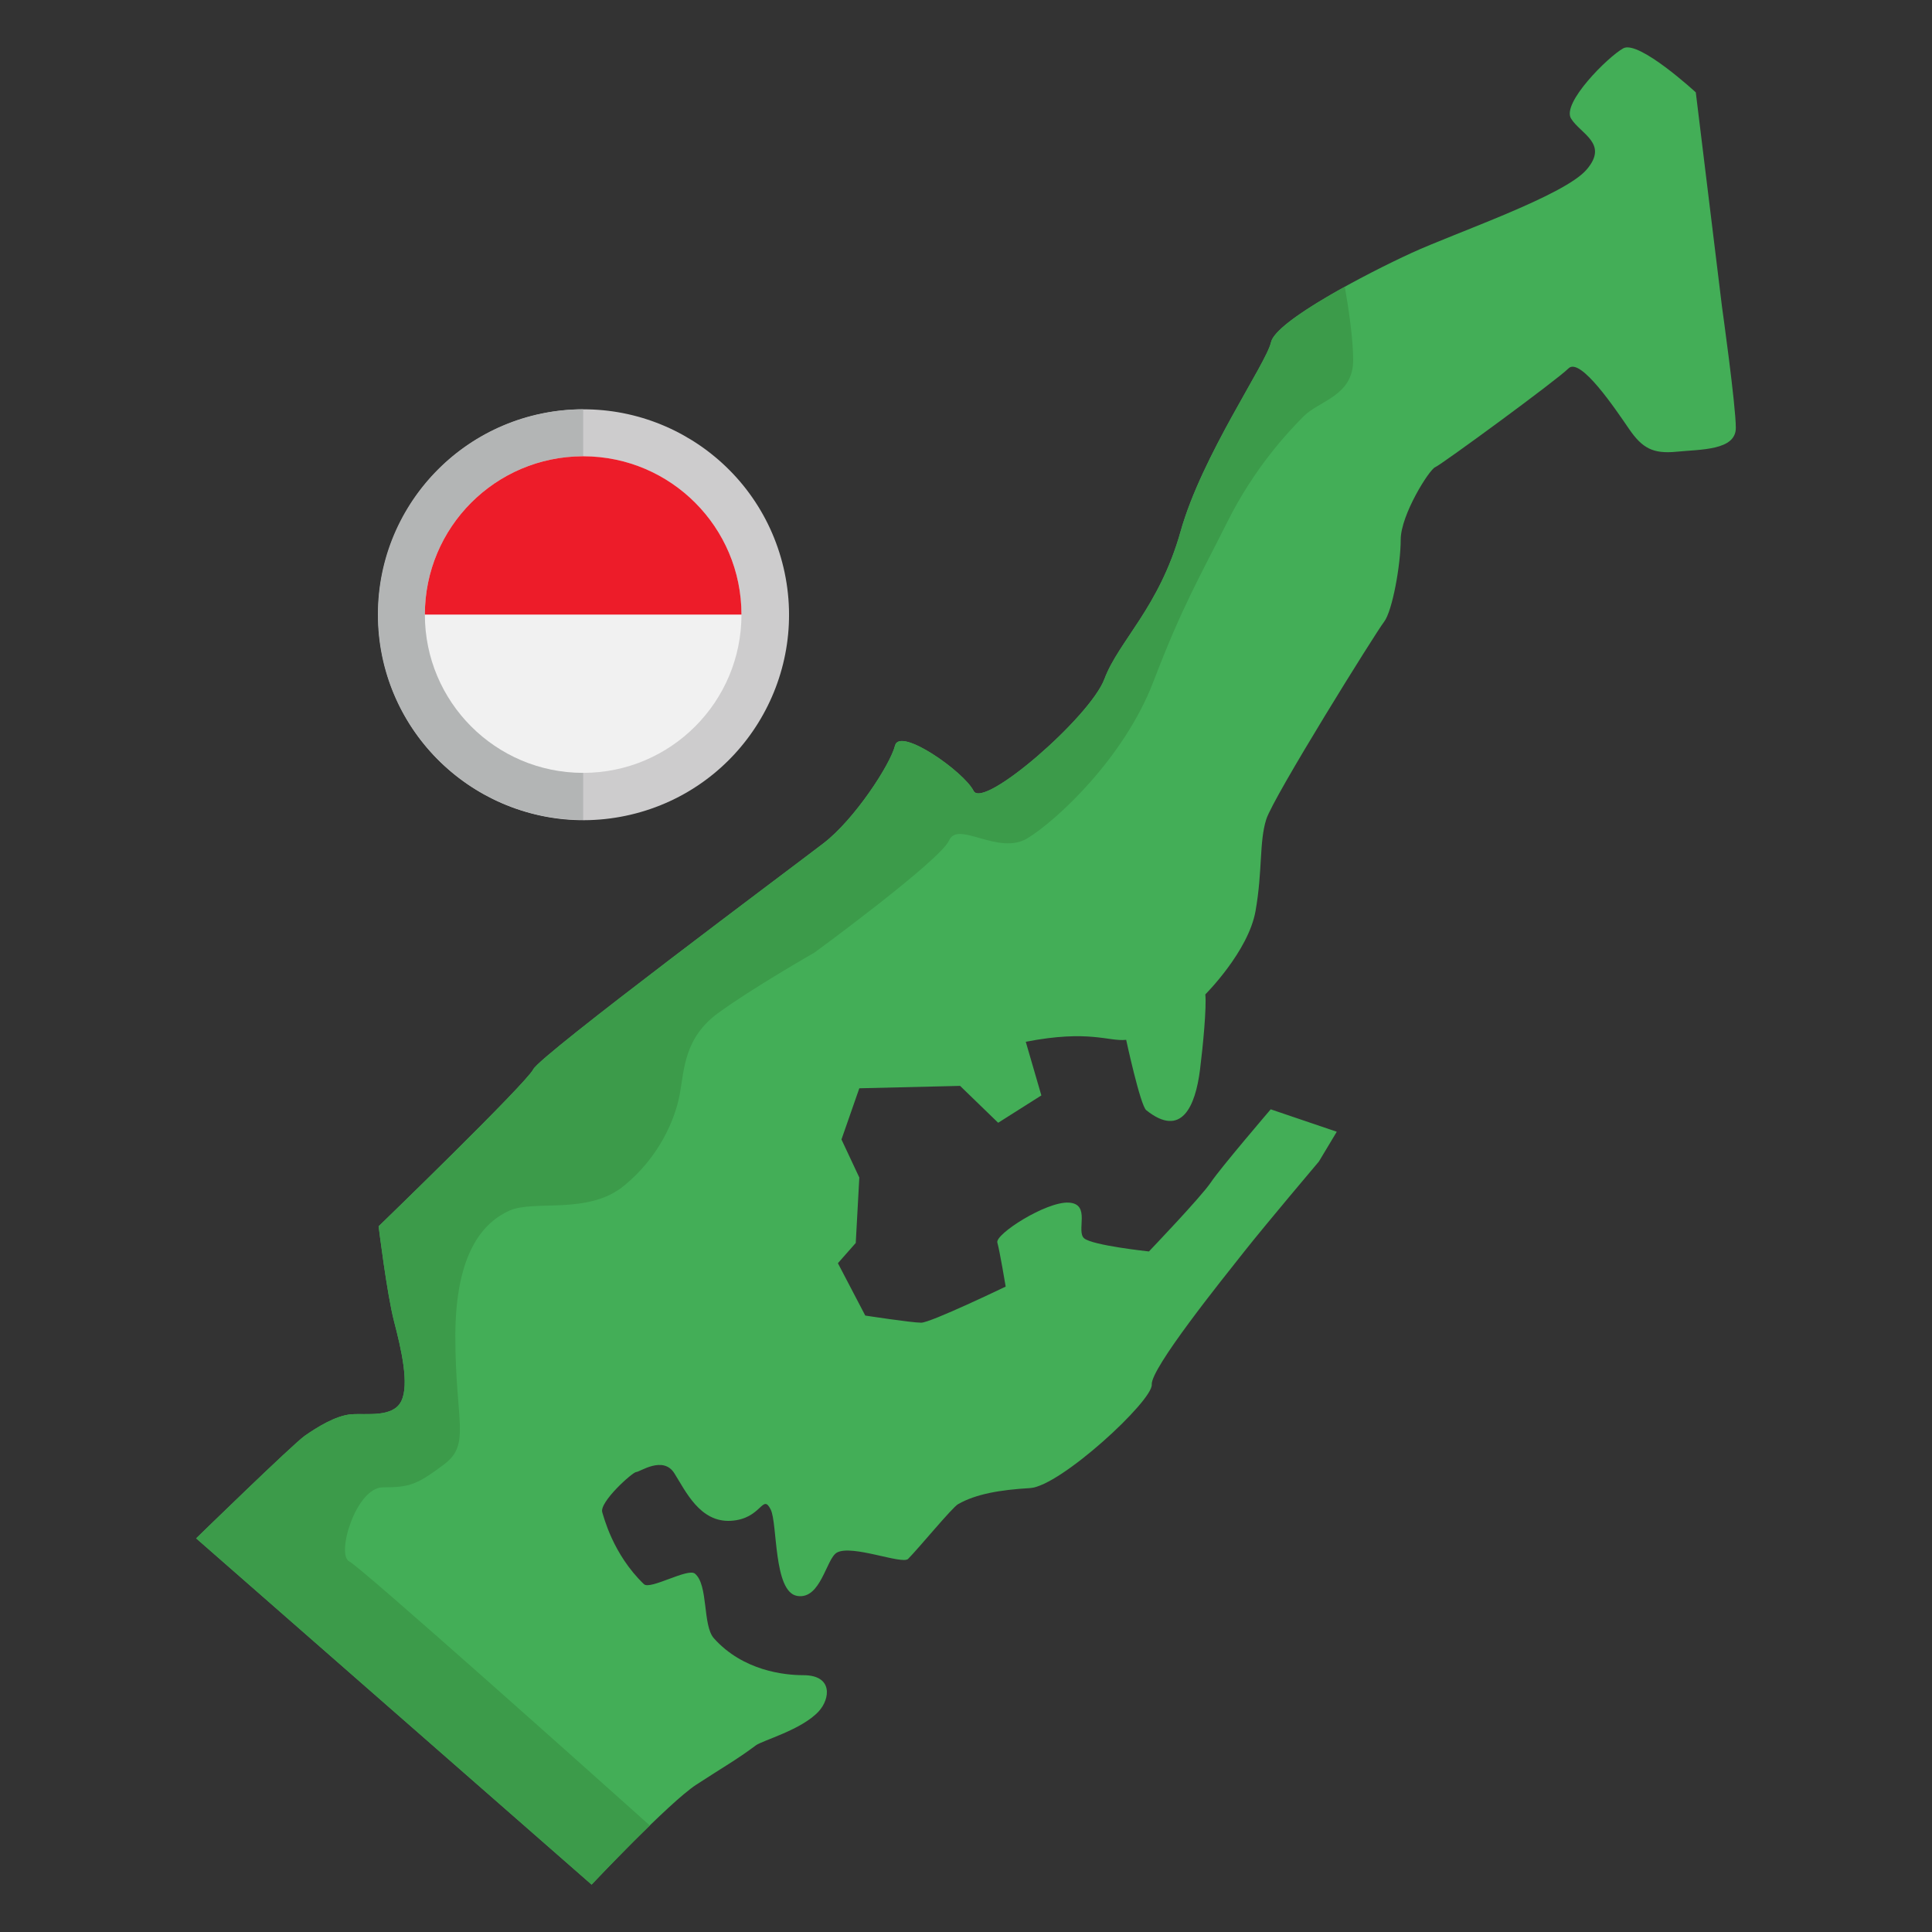 <?xml version="1.0" encoding="UTF-8"?> <svg xmlns="http://www.w3.org/2000/svg" height="512" viewBox="0 0 283.465 283.465" width="512"><rect x="0" y="0" width="283.465" height="283.465" fill="#333333" stroke="none"/><g id="Layer_1_2_"><g clip-rule="evenodd" fill-rule="evenodd"><path d="m28.78 225.709 58.021 50.803s11.348-12.046 15.363-14.665c4.016-2.619 5.936-3.667 8.729-5.761.981-.736 6.729-2.275 9.232-4.997 1.694-1.843 2.105-5.304-2.248-5.304-2.764 0-8.853-.629-13.132-5.413-1.689-1.89-.789-7.853-2.79-9.491-1.044-.854-6.567 2.425-7.478 1.549-4.589-4.417-5.898-9.937-6.104-10.518-.523-1.484 4.452-5.936 4.975-5.936.524 0 3.929-2.444 5.587.175s3.753 7.245 8.293 6.983c4.538-.262 4.626-4.103 5.848-1.659 1.023 2.046.383 12.067 3.87 12.677 3.491.61 4.276-5.485 5.847-6.356 2.21-1.226 9.574 1.797 10.446.925 1.514-1.514 6.464-7.54 7.332-8.031 2.618-1.484 6.11-2.095 10.562-2.357s18.027-12.829 17.853-15.186c-.174-2.356 10.213-15.275 13.529-19.465s10.998-13.268 10.998-13.268l2.619-4.364-9.691-3.29s-7.394 8.634-8.79 10.729c-1.397 2.095-9.078 10.126-9.078 10.126s-8.285-.882-9.507-1.929 1.047-5.063-2.269-5.237-10.813 4.639-10.465 5.86 1.223 6.46 1.223 6.46-10.999 5.298-12.396 5.298-8.206-1.047-8.206-1.047l-4.015-7.682 2.618-2.968.524-9.602-2.619-5.587 2.619-7.507 14.785-.353 5.587 5.412 6.338-4.012-2.289-7.872c9.357-1.811 12.129-.001 14.732-.284 0 0 2.074 9.626 2.947 10.324 5.173 4.138 7.206-.553 7.885-5.936.429-3.397.98-9.148.779-11.053 0 0 6.322-6.302 7.369-12.238s.523-10.126 1.571-13.442c1.047-3.317 16.061-27.409 17.283-28.98s2.445-8.38 2.445-12.046 4.19-10.301 5.062-10.649c.872-.35 17.806-12.745 19.553-14.491 1.746-1.746 6.983 6.11 8.904 8.903 1.92 2.793 3.491 3.667 6.983 3.317 3.491-.349 8.668-.175 8.668-3.491 0-3.317-2.034-17.808-2.034-17.808l-3.84-31.424s-8.38-7.726-10.649-6.459-9.05 8.031-7.654 10.3c1.397 2.269 5.587 3.666 2.269 7.506-3.317 3.84-19.231 9.252-25.69 12.22s-19.902 9.951-20.601 13.093c-.699 3.143-10.126 16.585-13.268 27.759-3.143 11.173-9.079 16.061-11.173 21.647-2.095 5.586-17.808 19.204-19.204 16.411-1.397-2.793-10.823-9.428-11.522-6.635-.698 2.793-5.936 10.824-10.474 14.316-4.539 3.492-41.55 31.075-42.597 33.17-1.048 2.095-22.695 23.045-22.695 23.045s1.221 9.951 2.269 13.966c1.047 4.015 2.269 9.252 1.047 11.697-1.222 2.444-5.063 1.746-7.332 1.92-2.269.175-5.062 1.921-6.808 3.143-1.745 1.222-15.946 15.059-15.946 15.059z" fill="#43ae57"></path><path d="m28.78 225.709 58.021 50.803s4.296-4.56 8.538-8.679c-7.772-6.957-42.339-37.863-44.092-38.74-1.975-.988.988-10.868 4.94-10.868s5.022-.412 8.974-3.376c3.952-2.963 1.647-6.257 1.647-18.771s4.281-16.796 7.904-18.443 11.526.66 16.796-3.622c5.27-4.281 7.574-9.88 8.233-13.502.659-3.623.659-8.233 5.599-11.856s14.161-8.892 14.161-8.892 18.441-13.502 19.759-16.465c1.317-2.964 7.246 2.305 11.527-.329s14.163-11.768 18.443-22.966c4.281-11.198 6.916-15.562 10.868-23.466s8.892-13.172 11.197-15.478 7.246-2.965 7.246-8.234c0-3.062-.667-7.541-1.226-10.757-5.358 2.964-10.407 6.252-10.828 8.146-.699 3.143-10.126 16.585-13.269 27.759-3.142 11.173-9.078 16.06-11.172 21.646-2.096 5.587-17.808 19.204-19.204 16.411-1.397-2.794-10.823-9.428-11.522-6.635-.698 2.793-5.936 10.824-10.474 14.316-4.539 3.491-41.55 31.074-42.597 33.17-1.049 2.094-22.695 23.045-22.695 23.045s1.221 9.951 2.269 13.965c1.048 4.016 2.27 9.252 1.048 11.698-1.223 2.444-5.064 1.746-7.333 1.919-2.269.175-5.062 1.921-6.808 3.143-1.749 1.221-15.95 15.058-15.95 15.058z" fill="#3c9b4a"></path><g><ellipse cx="85.563" cy="90.17" fill="#cdcccd" rx="30.118" ry="30.118" transform="matrix(.974 -.229 .229 .974 -18.359 21.966)"></ellipse><path d="m85.563 120.289c-16.634 0-30.118-13.484-30.118-30.118s13.484-30.118 30.118-30.118z" fill="#b3b5b5"></path></g><g><path d="m85.496 113.396h.133c12.796-.036 23.16-10.42 23.16-23.226 0-12.805-10.364-23.189-23.16-23.225h-.133c-12.796.036-23.159 10.419-23.159 23.225s10.363 23.19 23.159 23.226z" fill="#f1f1f1"></path><path d="m62.337 90.171h46.452v-.001c0-12.805-10.364-23.189-23.16-23.225h-.133c-12.796.036-23.159 10.419-23.159 23.226z" fill="#ed1c29"></path></g></g></g></svg> 